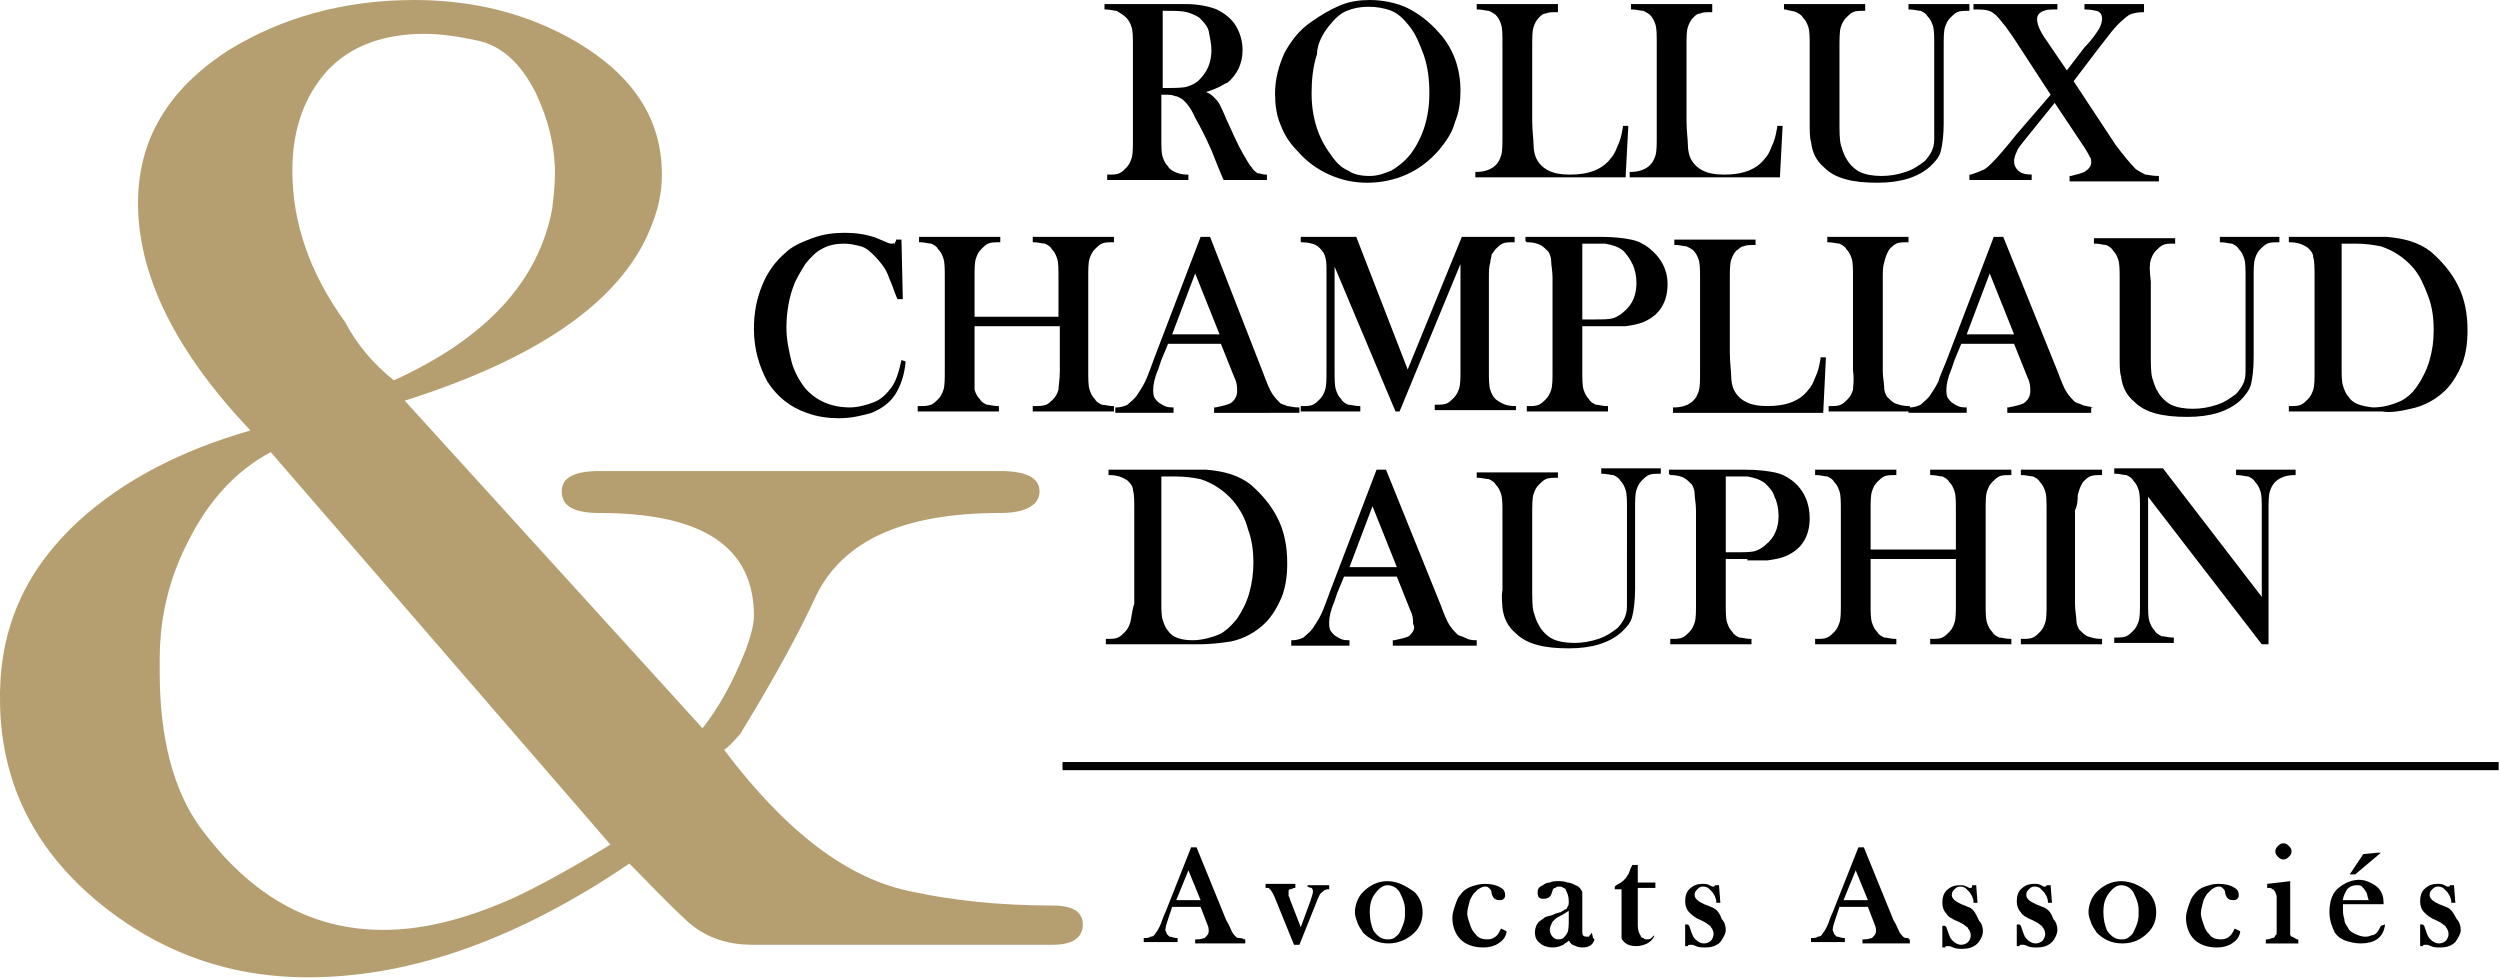 <svg xmlns="http://www.w3.org/2000/svg" xmlns:xlink="http://www.w3.org/1999/xlink" id="Calque_1" x="0px" y="0px" viewBox="0 0 184.7 72.3" xml:space="preserve"><g>	<g>		<path fill="#B59F70" d="M18.5,31.8C13,26,10.3,20.5,10.2,15.3c-0.1-4.9,2.2-8.7,6.7-11.6c3.9-2.4,8.5-3.7,13.7-3.7   c4.4,0,8.4,1,12,3.1c4.2,2.5,6.3,5.7,6.3,9.8c0,1.4-0.3,2.7-0.9,4.1c-2.2,5.3-8.3,9.5-18.1,12.6l22,24.2c1.2-1.5,2.3-3.5,3.2-5.8   c0.4-1.1,0.6-1.9,0.6-2.5c0-5.1-3.8-7.6-11.4-7.6c-1.9,0-2.8-0.5-2.8-1.6c0-1,0.9-1.5,2.8-1.5h29.6c1.9,0,2.9,0.5,2.9,1.5   c0,1-1,1.6-2.9,1.6c-7.1,0-11.6,2-13.6,6.1c-1.1,2.4-2.9,5.8-5.6,10.2c-0.5,0.6-0.9,1-1.2,1.2c4.6,6.1,9.2,9.6,14,10.5   c2.8,0.6,6.2,1,10.3,1c1.5,0,2.2,0.5,2.2,1.4c0,1-0.8,1.5-2.2,1.5H55.6c-2,0-3.7-0.6-5.1-2c-1.4-1.3-2.7-2.7-4-4   c-8.1,5.5-15.9,8.3-23.3,8.4c-6.1,0.1-11.4-1.8-16-5.6c-4.8-4-7.2-9-7.2-15v-0.5c0.1-5,2-9.1,5.8-12.6   C9.1,35.5,13.3,33.3,18.5,31.8L18.5,31.8z M20,33.4c-2.6,1.4-4.6,3.6-6.1,6.6c-1.4,2.7-2.1,5.6-2.1,8.7v1c0,4.8,1,8.6,2.9,11.3   c3.7,5.1,8.2,7.7,13.6,7.7c2.8,0,5.7-0.7,8.8-2c1.5-0.6,4.2-2,8-4.3L20,33.4z M29.1,28.1c6.8-3.1,10.7-7.3,11.7-12.7   c0.1-0.9,0.2-1.7,0.2-2.6c0-2-0.5-4-1.4-5.9c-1.1-2.2-2.5-3.5-4.3-3.9c-1.4-0.3-2.7-0.5-3.9-0.5c-3.1,0-5.5,0.9-7.2,2.7   c-1.7,1.9-2.6,4.3-2.6,7.4c0,3.9,1.3,7.6,3.9,11.2C26.4,25.5,27.6,26.9,29.1,28.1L29.1,28.1z"></path>	</g>	<g>		<path d="M87.7,12.9L87.7,12.9c-0.4,0-0.7-0.1-0.9-0.2c-0.2-0.1-0.4-0.2-0.5-0.4c-0.2-0.2-0.3-0.4-0.4-0.7   c-0.1-0.3-0.1-0.8-0.1-1.4V7h0.3c0.3,0,0.5,0,0.7,0.1c0.2,0,0.3,0.1,0.5,0.2c0.3,0.2,0.7,0.7,1,1.4c0.4,0.7,0.8,1.5,1.2,2.4   l0.6,1.5l0.3,0.7h3.2v-0.4l-0.1,0c-0.2,0-0.4-0.1-0.6-0.1c-0.1-0.1-0.3-0.2-0.4-0.4c-0.2-0.2-0.4-0.6-0.7-1.1   c-0.3-0.5-0.7-1.4-1.2-2.5c-0.2-0.5-0.4-0.9-0.5-1.1c-0.1-0.2-0.3-0.4-0.4-0.5c-0.1-0.1-0.3-0.3-0.6-0.4c0.3-0.1,0.6-0.2,0.8-0.3   c0.3-0.1,0.5-0.3,0.8-0.4c0.7-0.6,1.1-1.4,1.1-2.4c0-0.7-0.2-1.3-0.5-1.8C91,1.4,90.5,1,89.9,0.7c-0.5-0.2-1.3-0.4-2.3-0.4   c-0.2,0-0.7,0-1.5,0h-4.5v0.4l0.1,0c0.3,0,0.6,0.1,0.8,0.1C82.8,1,83,1.1,83.2,1.3c0.2,0.2,0.3,0.4,0.4,0.7   c0.1,0.3,0.1,0.8,0.1,1.4v6.9c0,0.6,0,1.1-0.1,1.4c-0.1,0.3-0.2,0.5-0.4,0.7c-0.2,0.2-0.3,0.3-0.5,0.4c-0.2,0.1-0.5,0.1-0.8,0.1   l-0.1,0v0.4h6V12.9z M89.5,3.7c0,0.9-0.3,1.6-0.9,2.2c-0.3,0.3-0.6,0.4-0.9,0.5c-0.3,0.1-0.9,0.1-1.6,0.1h-0.2V0.8h0.3   c0.6,0,1.1,0,1.5,0.1c0.3,0.1,0.6,0.2,0.9,0.4c0.3,0.3,0.6,0.6,0.7,1C89.4,2.8,89.5,3.3,89.5,3.7z"></path>		<path d="M95.9,11.2c0.6,0.7,1.4,1.3,2.3,1.7c0.9,0.4,1.8,0.6,2.8,0.6c1,0,2-0.2,2.9-0.6c0.9-0.4,1.7-1,2.4-1.8   c0.5-0.6,1-1.3,1.2-2.1c0.3-0.7,0.4-1.5,0.4-2.3c0-1.6-0.5-3.1-1.6-4.3c-0.7-0.8-1.5-1.4-2.3-1.8S102.1,0,101.2,0   c-0.7,0-1.5,0.1-2.2,0.4c-0.7,0.3-1.4,0.7-2.1,1.2C96,2.2,95.4,3,94.9,3.9c-0.4,0.9-0.7,1.9-0.7,3c0,0.8,0.1,1.6,0.4,2.3   C94.9,10,95.3,10.6,95.9,11.2z M98.2,1.9c0.4-0.5,0.8-0.9,1.3-1.1c0.5-0.2,1-0.3,1.6-0.3c0.6,0,1.2,0.1,1.7,0.3   c0.5,0.2,0.9,0.6,1.3,1.1c0.5,0.6,0.8,1.4,1.1,2.2c0.3,0.9,0.4,1.8,0.4,2.8c0,1.8-0.5,3.3-1.4,4.5c-0.4,0.5-0.9,0.9-1.4,1.2   c-0.5,0.2-1,0.4-1.6,0.4c-0.6,0-1.2-0.1-1.6-0.4c-0.5-0.2-0.9-0.6-1.3-1.2c-0.9-1.2-1.4-2.7-1.4-4.5c0-1,0.1-2,0.4-2.9   C97.3,3.3,97.7,2.5,98.2,1.9z"></path>		<path d="M120.3,9.3l-0.4,0l0,0.1c-0.1,0.6-0.2,1-0.4,1.4c-0.1,0.3-0.3,0.7-0.5,0.9c-0.3,0.4-0.7,0.7-1.2,0.9   c-0.5,0.2-1.1,0.3-1.8,0.3c-0.7,0-1.2-0.1-1.6-0.3c-0.4-0.2-0.7-0.5-0.9-0.9c-0.1-0.2-0.2-0.6-0.2-1c0-0.4-0.1-1-0.1-1.8V3.4   c0-0.6,0-1.1,0.1-1.4c0.1-0.3,0.2-0.5,0.4-0.7c0.2-0.2,0.3-0.3,0.5-0.3c0.2-0.1,0.5-0.1,0.8-0.1l0.1,0V0.3h-6v0.4l0.1,0   c0.3,0,0.6,0.1,0.8,0.1c0.2,0.1,0.4,0.2,0.5,0.3c0.2,0.2,0.3,0.4,0.4,0.7c0.1,0.3,0.1,0.8,0.1,1.4v6.9c0,0.6,0,1.1-0.1,1.4   c-0.1,0.3-0.2,0.5-0.4,0.7c-0.3,0.3-0.8,0.5-1.4,0.5H109v0.4h11.1L120.3,9.3z"></path>		<path d="M131.7,9.3l-0.4,0l0,0.1c-0.1,0.6-0.2,1-0.4,1.4c-0.1,0.3-0.3,0.7-0.5,0.9c-0.3,0.4-0.7,0.7-1.2,0.9   c-0.5,0.2-1.1,0.3-1.8,0.3c-0.7,0-1.2-0.1-1.6-0.3c-0.4-0.2-0.7-0.5-0.9-0.9c-0.1-0.2-0.2-0.6-0.2-1c0-0.4-0.1-1-0.1-1.8V3.4   c0-0.6,0-1.1,0.1-1.4c0.1-0.3,0.2-0.5,0.4-0.7c0.2-0.2,0.3-0.3,0.5-0.3c0.2-0.1,0.5-0.1,0.8-0.1l0.1,0V0.3h-6v0.4l0.1,0   c0.3,0,0.6,0.1,0.8,0.1c0.2,0.1,0.4,0.2,0.5,0.3c0.2,0.2,0.3,0.4,0.4,0.7c0.1,0.3,0.1,0.8,0.1,1.4v6.9c0,0.6,0,1.1-0.1,1.4   c-0.1,0.3-0.2,0.5-0.4,0.7c-0.3,0.3-0.8,0.5-1.4,0.5h-0.1v0.4h11.1L131.7,9.3z"></path>		<path d="M132.7,0.9c0.2,0.1,0.4,0.2,0.5,0.4c0.2,0.2,0.3,0.4,0.4,0.7c0.1,0.3,0.1,0.8,0.1,1.4V9c0,0.7,0,1.2,0.1,1.5   c0.1,0.8,0.4,1.4,1,1.9c0.8,0.8,2.1,1.1,3.9,1.1c1.7,0,3-0.4,3.9-1.2c0.4-0.4,0.7-0.7,0.8-1.2c0.1-0.4,0.2-1.1,0.2-2V3.4   c0-0.6,0-1.1,0.1-1.4c0.1-0.3,0.2-0.5,0.4-0.7c0.2-0.2,0.3-0.3,0.5-0.4c0.2-0.1,0.5-0.1,0.8-0.1l0.1,0V0.3H141v0.4l0.1,0   c0.3,0,0.6,0.1,0.8,0.1c0.2,0.1,0.4,0.2,0.5,0.4c0.2,0.2,0.3,0.4,0.4,0.7c0.1,0.3,0.1,0.8,0.1,1.4v5.2c0,0.9,0,1.5,0,1.8   c0,0.4-0.1,0.7-0.2,0.9c-0.1,0.2-0.3,0.5-0.5,0.7c-0.4,0.3-0.8,0.6-1.4,0.8c-0.6,0.2-1.2,0.3-1.8,0.3c-0.6,0-1.2-0.1-1.6-0.3   c-0.4-0.2-0.8-0.6-1-1c-0.2-0.3-0.3-0.7-0.4-1c-0.1-0.4-0.1-1-0.1-1.8V3.6c0-0.7,0-1.3,0.1-1.6c0.1-0.3,0.2-0.5,0.4-0.7   c0.2-0.2,0.3-0.3,0.5-0.4c0.2-0.1,0.5-0.1,0.8-0.1l0.1,0V0.3h-6v0.4l0.1,0C132.2,0.8,132.5,0.8,132.7,0.9z"></path>		<path d="M150.2,12.9L150.2,12.9c-0.6,0-0.9-0.1-1.1-0.3c-0.2-0.2-0.3-0.4-0.3-0.7c0-0.2,0.1-0.5,0.2-0.7c0.1-0.3,0.4-0.6,0.7-1   l2.1-2.6l2.2,3.3c0.2,0.3,0.3,0.5,0.4,0.7c0.1,0.1,0.1,0.3,0.1,0.4c0,0.3-0.2,0.5-0.5,0.7c-0.2,0.1-0.6,0.2-1,0.3l-0.1,0v0.4h6.6   v-0.4l-0.1,0c-0.4,0-0.7-0.1-0.9-0.1c-0.2-0.1-0.4-0.2-0.7-0.4c-0.4-0.4-0.9-1-1.5-1.8l-3.1-4.7l1.9-2.5l0.7-0.9   c0.6-0.8,1.2-1.3,1.5-1.5c0.2-0.1,0.6-0.2,1-0.2h0.1V0.3H154v0.4l0.1,0c0.4,0,0.7,0.1,0.8,0.1c0.3,0.1,0.4,0.3,0.4,0.6   c0,0.2-0.1,0.5-0.2,0.7c-0.2,0.3-0.5,0.8-1.1,1.4l-1.3,1.7L151.2,3c-0.5-0.7-0.7-1.2-0.7-1.6c0-0.3,0.2-0.5,0.5-0.6   c0.2-0.1,0.5-0.1,0.9-0.1h0.1V0.3h-6.2v0.4l0.1,0c0.1,0,0.2,0,0.3,0c0,0,0,0,0,0c0.5,0,0.9,0.1,1.1,0.3c0.2,0.1,0.5,0.5,0.9,1   l0.5,0.7l2.8,4.3L149,9.9c-0.8,1-1.4,1.7-1.8,2.1c-0.3,0.3-0.5,0.5-0.8,0.6c-0.2,0.1-0.5,0.2-0.8,0.3l-0.1,0v0.4h4.6V12.9z"></path>		<path d="M66.6,26.6c-0.2,0.9-0.4,1.6-0.8,2.1c-0.3,0.4-0.7,0.8-1.2,1c-0.5,0.2-1.2,0.4-1.8,0.4c-1.4,0-2.5-0.5-3.3-1.4   c-0.4-0.5-0.8-1.2-1-1.9c-0.2-0.8-0.4-1.7-0.4-2.6c0-1.1,0.2-2.2,0.5-3c0.2-0.6,0.6-1.2,0.9-1.7c0.4-0.5,0.8-0.9,1.2-1.1   c0.5-0.3,1.1-0.4,1.7-0.4c0.4,0,0.8,0.1,1.2,0.2c0.4,0.1,0.7,0.4,1,0.7c0.4,0.4,0.8,0.9,1,1.4c0.1,0.3,0.3,0.7,0.5,1.3l0.2,0.5   h0.4l-0.1-4.4h-0.4l0,0.1c-0.1,0.1-0.1,0.2-0.1,0.3C66.1,17.9,66,18,65.9,18c-0.1,0-0.2,0-0.4-0.1l-0.7-0.3   c-0.8-0.3-1.6-0.4-2.4-0.4c-0.8,0-1.6,0.1-2.4,0.4c-0.8,0.3-1.5,0.6-2,1.1c-0.7,0.6-1.3,1.4-1.7,2.4c-0.4,1-0.6,2-0.6,3.2   c0,1.5,0.4,2.8,1,3.9c0.7,1.1,1.7,1.9,2.9,2.3c0.8,0.3,1.6,0.4,2.4,0.4c0.9,0,1.7-0.2,2.4-0.4c0.7-0.3,1.3-0.7,1.7-1.3   c0.4-0.6,0.7-1.4,0.8-2.4l0-0.1L66.6,26.6L66.6,26.6z"></path>		<path d="M78.2,28.8c-0.1,0.3-0.2,0.5-0.4,0.7c-0.2,0.2-0.3,0.3-0.5,0.4C77,30,76.8,30,76.4,30l-0.1,0v0.4h6V30l-0.1,0   c-0.3,0-0.6-0.1-0.8-0.1c-0.2-0.1-0.4-0.2-0.5-0.4c-0.2-0.2-0.3-0.4-0.4-0.7c-0.1-0.3-0.1-0.8-0.1-1.4v-6.9c0-0.6,0-1.1,0.1-1.4   c0.1-0.3,0.2-0.5,0.4-0.7c0.2-0.2,0.3-0.3,0.5-0.4c0.2-0.1,0.5-0.1,0.8-0.1l0.1,0v-0.4h-6v0.4l0.1,0c0.3,0,0.6,0.1,0.8,0.1   c0.2,0.1,0.4,0.2,0.5,0.4c0.2,0.2,0.3,0.4,0.4,0.7c0.1,0.3,0.1,0.8,0.1,1.4v2.9H72v-2.9c0-0.6,0-1.1,0.1-1.4   c0.1-0.3,0.2-0.5,0.4-0.7c0.2-0.2,0.3-0.3,0.5-0.4c0.2-0.1,0.5-0.1,0.8-0.1l0.1,0v-0.4h-6v0.4l0.1,0c0.3,0,0.6,0.1,0.8,0.1   c0.2,0.1,0.4,0.2,0.5,0.4c0.2,0.2,0.3,0.4,0.4,0.7c0.1,0.3,0.1,0.8,0.1,1.4v6.9c0,0.6,0,1.1-0.1,1.4c-0.1,0.3-0.2,0.5-0.4,0.7   c-0.2,0.2-0.3,0.3-0.5,0.4C68.5,30,68.3,30,67.9,30l-0.1,0v0.4h6V30l-0.1,0c-0.3,0-0.6-0.1-0.8-0.1c-0.2-0.1-0.4-0.2-0.5-0.4   c-0.2-0.2-0.3-0.4-0.4-0.7C72,28.5,72,28.1,72,27.4v-3.3h6.3v3.3C78.3,28.1,78.2,28.5,78.2,28.8z"></path>		<path d="M89.4,17.5h-0.7l-3.4,8.9c-0.3,0.8-0.5,1.4-0.7,1.8c-0.2,0.4-0.4,0.7-0.6,1c-0.2,0.3-0.5,0.5-0.7,0.7   c-0.2,0.1-0.5,0.2-0.8,0.2l-0.1,0v0.4h4.3v-0.4l-0.1,0c-0.4,0-0.6-0.1-0.9-0.3c-0.2-0.1-0.3-0.3-0.4-0.4c-0.1-0.2-0.1-0.4-0.1-0.6   c0-0.4,0.1-0.9,0.4-1.6l0.2-0.6l0.5-1.2h3.9l1,2.5c0.2,0.4,0.2,0.7,0.2,1c0,0.4-0.2,0.7-0.5,0.9c-0.2,0.1-0.6,0.2-1.1,0.3l-0.1,0   v0.4H96v-0.4l-0.1,0c-0.4,0-0.6-0.1-0.8-0.1c-0.2-0.1-0.3-0.1-0.5-0.2c-0.2-0.2-0.4-0.4-0.6-0.7c-0.2-0.3-0.4-0.8-0.7-1.6   L89.4,17.5z M86.6,24.7l1.7-4.5l1.8,4.5H86.6z"></path>		<path d="M100.2,17.5h-4.1v0.4l0.1,0c0.4,0,0.8,0.1,1,0.2c0.2,0.1,0.4,0.3,0.6,0.6c0.1,0.2,0.2,0.5,0.2,1c0,0.3,0,0.5,0,0.8v6.9   c0,0.6,0,1.1-0.1,1.4c-0.1,0.3-0.2,0.5-0.4,0.7c-0.2,0.2-0.3,0.3-0.5,0.4C96.8,30,96.5,30,96.2,30l-0.1,0v0.4h4.4V30l-0.1,0   c-0.3,0-0.6-0.1-0.8-0.1c-0.2-0.1-0.4-0.2-0.5-0.4c-0.2-0.2-0.3-0.4-0.4-0.7c-0.1-0.3-0.1-0.8-0.1-1.4v-7.7l4.5,10.7h0.3l4.5-10.9   v7.8c0,0.6,0,1.1-0.1,1.4c-0.1,0.3-0.2,0.5-0.4,0.7c-0.2,0.2-0.3,0.3-0.5,0.4c-0.2,0.1-0.5,0.1-0.8,0.1l-0.1,0v0.4h6V30l-0.1,0   c-0.6,0-1-0.2-1.4-0.5c-0.2-0.2-0.3-0.4-0.4-0.7c-0.1-0.3-0.1-0.8-0.1-1.4v-6.9c0-0.4,0-0.8,0.1-1.1c0-0.2,0.1-0.4,0.1-0.6   c0.1-0.1,0.2-0.3,0.3-0.4c0.2-0.2,0.3-0.3,0.5-0.4c0.2-0.1,0.5-0.1,0.8-0.1l0.1,0v-0.4h-3.9l-4,9.8L100.2,17.5z"></path>		<path d="M121.8,18.3c-0.4-0.3-0.8-0.5-1.3-0.6c-0.5-0.1-1.2-0.2-2.2-0.2h-5.6v0.3l0.1,0.1l0.1,0c0.4,0,0.7,0.1,0.9,0.2   c0.2,0.1,0.4,0.3,0.6,0.5c0.1,0.2,0.2,0.4,0.2,0.7c0,0.3,0.1,0.7,0.1,1.2v6.9c0,0.6,0,1.1-0.1,1.4c-0.1,0.3-0.2,0.5-0.4,0.7   c-0.2,0.2-0.3,0.3-0.5,0.4c-0.2,0.1-0.5,0.1-0.8,0.1l-0.1,0v0.4h6V30l-0.1,0c-0.3,0-0.6-0.1-0.8-0.1c-0.2-0.1-0.4-0.2-0.5-0.4   c-0.2-0.2-0.3-0.4-0.4-0.7c-0.1-0.3-0.1-0.8-0.1-1.4v-3.3h1.7c0.8,0,1.3,0,1.5,0c0.7-0.1,1.2-0.2,1.7-0.5c0.9-0.5,1.4-1.4,1.4-2.6   C123.2,19.9,122.7,19,121.8,18.3z M116.9,23.7V18h0.7c0.5,0,0.8,0,1,0c0.5,0.1,0.9,0.2,1.3,0.5c0.3,0.3,0.5,0.6,0.7,1   c0.2,0.4,0.3,0.9,0.3,1.4c0,0.9-0.3,1.6-0.9,2.1c-0.2,0.2-0.5,0.4-0.8,0.5c-0.3,0.1-0.8,0.1-1.4,0.1H116.9z"></path>		<path d="M134.9,26.4l-0.4,0l0,0.1c-0.1,0.6-0.2,1-0.4,1.4c-0.1,0.3-0.3,0.7-0.5,0.9c-0.3,0.4-0.7,0.7-1.2,0.9   c-0.5,0.2-1.1,0.3-1.8,0.3c-0.7,0-1.2-0.1-1.6-0.3c-0.4-0.2-0.7-0.5-0.9-0.9c-0.1-0.2-0.2-0.6-0.2-1c0-0.4-0.1-1-0.1-1.8v-5.4   c0-0.6,0-1.1,0.1-1.4c0.1-0.3,0.2-0.5,0.4-0.7c0.2-0.1,0.3-0.3,0.5-0.3c0.2-0.1,0.5-0.1,0.8-0.1l0.1,0v-0.4h-6v0.4l0.1,0   c0.3,0,0.6,0.1,0.8,0.1c0.2,0.1,0.4,0.2,0.5,0.3c0.2,0.2,0.3,0.4,0.4,0.7c0.1,0.3,0.1,0.8,0.1,1.4v6.9c0,0.6,0,1.1-0.1,1.4   c-0.1,0.3-0.2,0.5-0.4,0.7c-0.3,0.3-0.8,0.5-1.4,0.5h-0.1v0.4h11.1L134.9,26.4z"></path>		<path d="M136.9,28.8c-0.1,0.3-0.2,0.5-0.4,0.7c-0.2,0.2-0.3,0.3-0.5,0.4c-0.2,0.1-0.5,0.1-0.8,0.1l-0.1,0v0.4h6V30l-0.1,0   c-0.4,0-0.7-0.1-1-0.2c-0.2-0.1-0.4-0.3-0.6-0.5c-0.1-0.2-0.2-0.4-0.2-0.7c0-0.3-0.1-0.7-0.1-1.2v-6.9c0-0.4,0-0.8,0.1-1.1   c0.1-0.4,0.2-0.7,0.4-1c0.2-0.2,0.3-0.3,0.5-0.4c0.2-0.1,0.5-0.1,0.8-0.1l0.1,0v-0.4h-6v0.4l0.1,0c0.3,0,0.6,0.1,0.8,0.1   c0.2,0.1,0.4,0.2,0.5,0.4c0.2,0.2,0.3,0.4,0.4,0.7c0.1,0.3,0.1,0.8,0.1,1.4v6.9C137,28.1,136.9,28.5,136.9,28.8z"></path>		<path d="M154.7,30.1L154.7,30.1c-0.5-0.1-0.7-0.1-0.9-0.2c-0.2-0.1-0.3-0.1-0.5-0.2c-0.2-0.2-0.4-0.4-0.6-0.7   c-0.2-0.3-0.4-0.8-0.7-1.6l-4-9.9h-0.7l-3.4,8.9c-0.3,0.8-0.6,1.4-0.7,1.8c-0.2,0.4-0.4,0.7-0.6,1c-0.2,0.3-0.5,0.5-0.7,0.7   c-0.2,0.1-0.5,0.2-0.8,0.2l-0.1,0v0.4h4.3v-0.4l-0.1,0c-0.4,0-0.6-0.1-0.9-0.3c-0.2-0.1-0.3-0.3-0.4-0.4c-0.1-0.2-0.1-0.4-0.1-0.6   c0-0.4,0.1-0.9,0.4-1.6l0.2-0.6l0.5-1.2h3.9l1,2.5c0.2,0.4,0.2,0.7,0.2,1c0,0.4-0.2,0.7-0.5,0.9c-0.2,0.1-0.6,0.2-1.1,0.3l-0.1,0   v0.4h6.2V30.1z M145.3,24.7l1.7-4.5l1.8,4.5H145.3z"></path>		<path d="M158.9,19.2c0.1-0.3,0.2-0.5,0.4-0.7c0.2-0.2,0.3-0.3,0.5-0.4c0.2-0.1,0.5-0.1,0.8-0.1l0.1,0v-0.4h-6v0.4l0.1,0   c0.3,0,0.6,0.1,0.8,0.1c0.2,0.1,0.4,0.2,0.5,0.4c0.2,0.2,0.3,0.4,0.4,0.7c0.1,0.3,0.1,0.8,0.1,1.4v5.7c0,0.7,0,1.2,0.1,1.5   c0.1,0.8,0.4,1.4,1,1.9c0.8,0.8,2.1,1.1,3.9,1.1c1.7,0,3-0.4,3.9-1.2c0.4-0.4,0.7-0.8,0.8-1.2c0.1-0.4,0.2-1.1,0.2-2v-5.9   c0-0.6,0-1.1,0.1-1.4c0.1-0.3,0.2-0.5,0.4-0.7c0.2-0.2,0.3-0.3,0.5-0.4c0.2-0.1,0.5-0.1,0.8-0.1l0.1,0v-0.4h-4.4v0.4l0.1,0   c0.3,0,0.6,0.1,0.8,0.1c0.2,0.1,0.4,0.2,0.5,0.4c0.2,0.2,0.3,0.4,0.4,0.7c0.1,0.3,0.1,0.8,0.1,1.4v5.2c0,0.9,0,1.5,0,1.8   c0,0.4-0.1,0.7-0.2,0.9c-0.1,0.2-0.3,0.5-0.5,0.7c-0.4,0.3-0.8,0.6-1.4,0.8c-0.6,0.2-1.2,0.3-1.8,0.3c-0.6,0-1.2-0.1-1.6-0.3   c-0.4-0.2-0.8-0.6-1-1c-0.2-0.3-0.3-0.7-0.4-1c-0.1-0.4-0.1-1-0.1-1.8v-5.3C158.8,20,158.8,19.5,158.9,19.2z"></path>		<path d="M178.1,30.2c1-0.2,1.9-0.7,2.6-1.4c0.5-0.5,0.9-1.2,1.2-1.9c0.3-0.8,0.4-1.6,0.4-2.5c0-1.2-0.2-2.3-0.7-3.3   c-0.5-1-1.2-1.8-2-2.5c-0.9-0.7-2-1-3.3-1.1c-0.3,0-1,0-2.1,0h-5.1v0.4l0.1,0c0.6,0,1,0.2,1.3,0.4c0.2,0.2,0.4,0.4,0.4,0.7   c0.1,0.3,0.1,0.8,0.1,1.5v6.9c0,0.6,0,1.1-0.1,1.4c-0.1,0.3-0.2,0.5-0.4,0.7c-0.2,0.2-0.3,0.3-0.5,0.4c-0.2,0.1-0.5,0.1-0.8,0.1   l-0.1,0v0.4h6.9C176.5,30.5,177.3,30.4,178.1,30.2z M173.5,29.3c-0.2-0.2-0.3-0.5-0.4-0.8c-0.1-0.3-0.1-0.8-0.1-1.4V18h1   c0.8,0,1.4,0.1,1.9,0.2c0.9,0.3,1.7,0.8,2.4,1.6c0.5,0.6,0.8,1.3,1.1,2.1c0.3,0.8,0.4,1.6,0.4,2.5c0,0.8-0.1,1.5-0.3,2.2   c-0.2,0.7-0.5,1.3-0.9,1.9c-0.4,0.6-0.9,1-1.4,1.2c-0.5,0.2-1.1,0.4-1.9,0.4C174.4,30,173.8,29.8,173.5,29.3z"></path>		<path d="M83.5,46c-0.1,0.3-0.2,0.5-0.4,0.7c-0.2,0.2-0.3,0.3-0.5,0.4c-0.2,0.1-0.5,0.1-0.8,0.1l-0.1,0v0.4h6.9   c0.8,0,1.6-0.1,2.3-0.2c1-0.2,1.9-0.7,2.6-1.4c0.5-0.5,0.9-1.2,1.2-1.9c0.3-0.8,0.4-1.6,0.4-2.5c0-1.2-0.2-2.3-0.7-3.3   c-0.5-1-1.2-1.8-2-2.5c-0.9-0.7-2-1-3.3-1.1c-0.3,0-1,0-2.1,0h-5.1v0.4l0.1,0c0.6,0,1,0.2,1.3,0.4c0.2,0.2,0.4,0.4,0.4,0.7   c0.1,0.3,0.1,0.8,0.1,1.5v6.9C83.6,45.2,83.6,45.7,83.5,46z M92.3,43.8c-0.2,0.7-0.5,1.3-0.9,1.9c-0.4,0.5-0.9,1-1.4,1.2   c-0.5,0.2-1.2,0.4-1.9,0.4c-0.8,0-1.5-0.2-1.8-0.7c-0.2-0.2-0.3-0.5-0.4-0.8c-0.1-0.3-0.1-0.8-0.1-1.4v-9.2h1   c0.8,0,1.4,0.1,1.9,0.2c0.9,0.3,1.7,0.8,2.4,1.6c0.5,0.6,0.9,1.3,1.1,2.1c0.3,0.8,0.4,1.6,0.4,2.5C92.6,42.3,92.5,43.1,92.3,43.8z   "></path>		<path d="M104.1,47c-0.2,0.1-0.6,0.2-1.1,0.3l-0.1,0v0.4h6.2v-0.4l-0.1,0c-0.4,0-0.6-0.1-0.8-0.2c-0.2-0.1-0.3-0.1-0.5-0.2   c-0.2-0.2-0.4-0.4-0.6-0.7c-0.2-0.3-0.4-0.8-0.7-1.6l-4-9.9h-0.7l-3.4,8.9c-0.3,0.8-0.5,1.4-0.7,1.8c-0.2,0.4-0.4,0.7-0.6,1   c-0.2,0.3-0.5,0.5-0.7,0.7c-0.2,0.1-0.5,0.2-0.8,0.2l-0.1,0v0.4h4.3v-0.4l-0.1,0c-0.4,0-0.6-0.1-0.9-0.3c-0.2-0.1-0.3-0.3-0.4-0.4   c-0.1-0.2-0.1-0.4-0.1-0.6c0-0.4,0.1-0.9,0.4-1.6l0.2-0.6l0.5-1.2h3.9l1,2.5c0.2,0.4,0.2,0.7,0.2,1   C104.6,46.4,104.4,46.7,104.1,47z M99.7,41.9l1.7-4.5l1.8,4.5H99.7z"></path>		<path d="M111,44.9c0.1,0.8,0.4,1.4,1,1.9c0.8,0.8,2.1,1.1,3.9,1.1c1.7,0,3-0.4,3.9-1.2c0.4-0.4,0.7-0.7,0.8-1.2   c0.1-0.4,0.2-1.1,0.2-2v-5.9c0-0.6,0-1.1,0.1-1.4c0.1-0.3,0.2-0.5,0.4-0.7c0.2-0.2,0.3-0.3,0.5-0.4c0.2-0.1,0.5-0.1,0.8-0.1l0.1,0   v-0.4h-4.4v0.4l0.1,0c0.3,0,0.6,0.1,0.8,0.1c0.2,0.1,0.4,0.2,0.5,0.4c0.2,0.2,0.3,0.4,0.4,0.7c0.1,0.3,0.1,0.8,0.1,1.4V43   c0,0.9,0,1.6,0,1.8c0,0.4-0.1,0.7-0.2,0.9c-0.1,0.2-0.3,0.5-0.5,0.7c-0.4,0.3-0.8,0.6-1.4,0.8s-1.2,0.3-1.8,0.3   c-0.6,0-1.2-0.1-1.6-0.3c-0.4-0.2-0.8-0.6-1-1c-0.2-0.3-0.3-0.7-0.4-1c-0.1-0.4-0.1-1-0.1-1.8v-5.3c0-0.8,0-1.3,0.1-1.6   c0.1-0.3,0.2-0.5,0.4-0.7c0.2-0.2,0.3-0.3,0.5-0.4c0.2-0.1,0.5-0.1,0.8-0.1l0.1,0v-0.4h-6v0.4l0.1,0c0.3,0,0.6,0.1,0.8,0.1   c0.2,0.1,0.4,0.2,0.5,0.4c0.2,0.2,0.3,0.4,0.4,0.7c0.1,0.3,0.1,0.8,0.1,1.4v5.7C110.9,44.1,111,44.6,111,44.9z"></path>		<path d="M129.1,41.4c0.8,0,1.3,0,1.5,0c0.7-0.1,1.2-0.2,1.7-0.5c0.9-0.5,1.4-1.4,1.4-2.6c0-1.1-0.4-2.1-1.3-2.8   c-0.4-0.3-0.8-0.5-1.3-0.6c-0.5-0.1-1.2-0.2-2.2-0.2h-5.6V35l0.1,0.1l0.1,0c0.4,0,0.7,0.1,0.9,0.2c0.2,0.1,0.4,0.3,0.6,0.5   c0.1,0.2,0.2,0.4,0.2,0.7c0,0.3,0.1,0.7,0.1,1.2v6.9c0,0.6,0,1.1-0.1,1.4c-0.1,0.3-0.2,0.5-0.4,0.7c-0.2,0.2-0.3,0.3-0.5,0.4   c-0.2,0.1-0.5,0.1-0.8,0.1l-0.1,0v0.4h6v-0.4l-0.1,0c-0.3,0-0.6-0.1-0.8-0.1c-0.2-0.1-0.4-0.2-0.5-0.4c-0.2-0.2-0.3-0.4-0.4-0.7   c-0.1-0.3-0.1-0.8-0.1-1.4v-3.3H129.1z M127.4,35.2h0.7c0.5,0,0.8,0,1,0c0.5,0.1,0.9,0.2,1.3,0.5c0.3,0.3,0.6,0.6,0.7,1   c0.2,0.4,0.3,0.9,0.3,1.4c0,0.9-0.3,1.6-0.9,2.1c-0.2,0.2-0.5,0.4-0.8,0.5c-0.3,0.1-0.8,0.1-1.4,0.1h-0.8V35.2z"></path>		<path d="M146.8,36.3c0.1-0.3,0.2-0.5,0.4-0.7c0.2-0.2,0.3-0.3,0.5-0.4c0.2-0.1,0.5-0.1,0.8-0.1l0.1,0v-0.4h-6v0.4l0.1,0   c0.3,0,0.6,0.1,0.8,0.1c0.2,0.1,0.4,0.2,0.5,0.4c0.2,0.2,0.3,0.4,0.4,0.7c0.1,0.3,0.1,0.8,0.1,1.4v2.9h-6.3v-2.9   c0-0.6,0-1.1,0.1-1.4c0.1-0.3,0.2-0.5,0.4-0.7c0.2-0.2,0.3-0.3,0.5-0.4c0.2-0.1,0.5-0.1,0.8-0.1l0.1,0v-0.4h-6v0.4l0.1,0   c0.3,0,0.6,0.1,0.8,0.1c0.2,0.1,0.4,0.2,0.5,0.4c0.2,0.2,0.3,0.4,0.4,0.7c0.1,0.3,0.1,0.8,0.1,1.4v6.9c0,0.6,0,1.1-0.1,1.4   c-0.1,0.3-0.2,0.5-0.4,0.7c-0.2,0.2-0.3,0.3-0.5,0.4c-0.2,0.1-0.5,0.1-0.8,0.1l-0.1,0v0.4h6v-0.4l-0.1,0c-0.3,0-0.6-0.1-0.8-0.1   c-0.2-0.1-0.4-0.2-0.5-0.4c-0.2-0.2-0.3-0.4-0.4-0.7c-0.1-0.3-0.1-0.8-0.1-1.4v-3.3h6.3v3.3c0,0.6,0,1.1-0.1,1.4   c-0.1,0.3-0.2,0.5-0.4,0.7c-0.2,0.2-0.3,0.3-0.5,0.4c-0.2,0.1-0.5,0.1-0.8,0.1l-0.1,0v0.4h6v-0.4l-0.1,0c-0.3,0-0.6-0.1-0.8-0.1   c-0.2-0.1-0.4-0.2-0.5-0.4c-0.2-0.2-0.3-0.4-0.4-0.7c-0.1-0.3-0.1-0.8-0.1-1.4v-6.9C146.7,37.1,146.7,36.6,146.8,36.3z"></path>		<path d="M153.5,36.6c0.1-0.4,0.2-0.7,0.4-1c0.2-0.2,0.3-0.3,0.5-0.4c0.2-0.1,0.5-0.1,0.8-0.1l0.1,0v-0.4h-6v0.4l0.1,0   c0.3,0,0.6,0.1,0.8,0.1c0.2,0.1,0.4,0.2,0.5,0.4c0.2,0.2,0.3,0.4,0.4,0.7c0.1,0.3,0.1,0.8,0.1,1.4v6.9c0,0.6,0,1.1-0.1,1.4   c-0.1,0.3-0.2,0.5-0.4,0.7c-0.2,0.2-0.3,0.3-0.5,0.4c-0.2,0.1-0.5,0.1-0.8,0.1l-0.1,0v0.4h6v-0.4l-0.1,0c-0.4,0-0.7-0.1-1-0.2   c-0.2-0.1-0.4-0.3-0.6-0.5c-0.1-0.2-0.2-0.4-0.2-0.7c0-0.3-0.1-0.7-0.1-1.2v-6.9C153.5,37.3,153.5,36.9,153.5,36.6z"></path>		<path d="M167.1,47.6h0.5v-9.9c0-0.6,0-1.1,0.1-1.4c0.1-0.3,0.2-0.5,0.4-0.7c0.3-0.3,0.8-0.5,1.4-0.5h0.1v-0.4h-4.4v0.4l0.1,0   c0.3,0,0.6,0.1,0.8,0.1c0.2,0.1,0.4,0.2,0.5,0.4c0.2,0.2,0.3,0.4,0.4,0.7c0.1,0.3,0.1,0.8,0.1,1.4v6.4l-7.3-9.5h-3.6v0.4l0.1,0   c0.3,0,0.6,0.1,0.8,0.1c0.2,0.1,0.4,0.2,0.5,0.4c0.2,0.2,0.3,0.4,0.4,0.7c0.1,0.3,0.1,0.8,0.1,1.4v6.9c0,0.6,0,1.1-0.1,1.4   c-0.1,0.3-0.2,0.5-0.4,0.7c-0.2,0.2-0.3,0.3-0.5,0.4c-0.2,0.1-0.5,0.1-0.8,0.1l-0.1,0v0.4h4.4v-0.4l-0.1,0c-0.3,0-0.6-0.1-0.8-0.1   c-0.2-0.1-0.4-0.2-0.5-0.4c-0.2-0.2-0.3-0.4-0.4-0.7c-0.1-0.3-0.1-0.8-0.1-1.4v-7.8L167.1,47.6z"></path>		<path d="M91.5,69.3c-0.1,0-0.2-0.1-0.2-0.1c-0.1-0.1-0.2-0.2-0.3-0.4c-0.1-0.2-0.2-0.5-0.4-0.8l-2.2-5.4h-0.4l-1.9,4.8   c-0.2,0.4-0.3,0.8-0.4,1c-0.1,0.2-0.2,0.4-0.3,0.5c-0.1,0.2-0.2,0.3-0.4,0.3c-0.1,0.1-0.3,0.1-0.4,0.1l-0.1,0v0.3h2.5v-0.3l-0.1,0   c-0.2,0-0.3-0.1-0.5-0.1c-0.1-0.1-0.1-0.1-0.2-0.2c0-0.1-0.1-0.2-0.1-0.3c0-0.2,0.1-0.5,0.2-0.8l0.1-0.3l0.2-0.6h2.1l0.5,1.3   c0.1,0.2,0.1,0.4,0.1,0.5c0,0.2-0.1,0.3-0.3,0.5c-0.1,0-0.2,0.1-0.6,0.1l-0.1,0v0.3H92v-0.3l-0.1,0C91.8,69.3,91.6,69.3,91.5,69.3   z M86.9,66.5l0.9-2.2l0.9,2.2H86.9z"></path>		<path d="M96.6,65.5L96.6,65.5c0.2,0.1,0.3,0.1,0.3,0.1c0.1,0.1,0.1,0.2,0.1,0.3c0,0.1-0.1,0.4-0.2,0.7l-0.7,1.9l-0.7-1.8   c-0.1-0.2-0.1-0.4-0.2-0.5c0-0.1,0-0.2,0-0.3c0-0.1,0-0.2,0.1-0.2c0,0,0.1,0,0.3-0.1l0.1,0v-0.3h-2.2v0.3l0.1,0   c0.1,0,0.2,0,0.2,0.1c0,0,0.1,0,0.1,0.1c0.1,0.1,0.2,0.3,0.4,0.8l1.3,3.2h0.4l1.2-3c0.2-0.5,0.3-0.8,0.5-0.9   c0.1-0.1,0.2-0.2,0.4-0.2l0.1,0v-0.3h-1.6V65.5z"></path>		<path d="M102.5,65.1c-0.7,0-1.3,0.3-1.8,0.8c-0.4,0.4-0.6,1-0.6,1.5c0,0.3,0.1,0.5,0.2,0.8c0.1,0.3,0.3,0.5,0.4,0.7   c0.5,0.5,1.1,0.8,1.9,0.8c0.7,0,1.4-0.3,1.9-0.8c0.4-0.4,0.6-0.9,0.6-1.5c0-0.6-0.2-1.1-0.6-1.5C103.8,65.4,103.2,65.1,102.5,65.1   z M101.2,67.4c0-0.6,0.1-1,0.4-1.4c0.3-0.4,0.6-0.6,0.9-0.6c0.4,0,0.7,0.2,0.9,0.5c0.1,0.2,0.2,0.4,0.3,0.7   c0.1,0.3,0.1,0.5,0.1,0.8c0,0.3,0,0.5-0.1,0.8c-0.1,0.3-0.2,0.5-0.3,0.7c-0.1,0.2-0.3,0.3-0.4,0.4c-0.2,0.1-0.3,0.1-0.5,0.1   c-0.4,0-0.7-0.2-1-0.6C101.3,68.4,101.2,67.9,101.2,67.4z"></path>		<path d="M110.9,68.6c-0.1,0.2-0.2,0.4-0.3,0.5c-0.2,0.2-0.4,0.3-0.7,0.3c-0.4,0-0.7-0.1-0.9-0.4c-0.2-0.2-0.3-0.4-0.4-0.7   c-0.1-0.3-0.2-0.6-0.2-0.8c0-0.3,0.1-0.6,0.2-1c0.1-0.2,0.2-0.4,0.3-0.5c0.1-0.1,0.2-0.2,0.3-0.3c0.2-0.1,0.3-0.2,0.5-0.2   c0.1,0,0.2,0,0.3,0.1c0,0,0.1,0.1,0.1,0.1c0,0,0.1,0.1,0.1,0.3c0.1,0.4,0.3,0.5,0.6,0.5c0.1,0,0.2,0,0.3-0.1   c0.1-0.1,0.1-0.2,0.1-0.3c0-0.2-0.1-0.4-0.3-0.5c-0.3-0.2-0.7-0.3-1.2-0.3c-0.4,0-0.7,0.1-1,0.2c-0.3,0.1-0.6,0.3-0.8,0.6   c-0.2,0.2-0.3,0.5-0.4,0.8c-0.1,0.3-0.2,0.6-0.2,0.9c0,0.6,0.2,1.2,0.6,1.6c0.4,0.4,1,0.6,1.7,0.6c0.4,0,0.8-0.1,1.1-0.3   c0.3-0.2,0.5-0.4,0.6-0.8l0-0.1L110.9,68.6L110.9,68.6z"></path>		<path d="M117.6,68.9L117.6,68.9c-0.1,0.2-0.2,0.2-0.2,0.3c0,0-0.1,0-0.2,0c-0.2,0-0.3-0.1-0.3-0.3c0-0.1,0-0.3,0-0.6v-1.9   c0-0.3,0-0.4,0-0.5c-0.1-0.2-0.2-0.4-0.5-0.5c-0.2-0.1-0.4-0.2-0.6-0.2c-0.2-0.1-0.5-0.1-0.7-0.1c-0.2,0-0.4,0-0.6,0.1   c-0.2,0-0.4,0.1-0.5,0.2c-0.3,0.1-0.4,0.3-0.4,0.5c0,0.1,0,0.3,0.1,0.4c0.1,0.1,0.2,0.1,0.4,0.1c0.2,0,0.4-0.1,0.5-0.3l0.1-0.3   c0-0.1,0.1-0.2,0.2-0.2c0.1-0.1,0.2-0.1,0.3-0.1c0.1,0,0.2,0,0.3,0.1c0.1,0,0.2,0.1,0.2,0.2c0.1,0.2,0.2,0.4,0.2,0.8   c0,0.2,0,0.3-0.1,0.4c0,0.1-0.1,0.2-0.2,0.2c-0.1,0.1-0.2,0.1-0.3,0.2c-0.1,0-0.4,0.1-0.6,0.2c-0.3,0.1-0.5,0.1-0.6,0.2   c-0.1,0.1-0.3,0.2-0.4,0.3c-0.2,0.2-0.3,0.5-0.3,0.8c0,0.3,0.1,0.6,0.4,0.8c0.2,0.2,0.6,0.3,0.9,0.3c0.3,0,0.6-0.1,0.8-0.2   c0.1-0.1,0.3-0.2,0.4-0.3c0.1,0.1,0.2,0.3,0.3,0.3c0.2,0.1,0.4,0.2,0.7,0.2c0.5,0,0.8-0.2,0.9-0.6l-0.1-0.1L117.6,68.9z    M115.8,68.9c-0.1,0.2-0.2,0.3-0.3,0.4c-0.1,0.1-0.3,0.1-0.4,0.1c-0.2,0-0.3-0.1-0.4-0.2c-0.1-0.1-0.2-0.3-0.2-0.5   c0-0.2,0.1-0.4,0.2-0.6c0.1-0.1,0.2-0.2,0.2-0.2c0.1-0.1,0.3-0.2,0.5-0.3c0.2-0.1,0.3-0.2,0.5-0.3v0.6   C115.9,68.3,115.9,68.7,115.8,68.9z"></path>		<path d="M122.4,68.9L122.4,68.9c-0.2,0.2-0.3,0.3-0.4,0.4c-0.1,0.1-0.2,0.1-0.3,0.1c-0.1,0-0.2,0-0.3-0.1c-0.1,0-0.2-0.1-0.2-0.2   c-0.1-0.1-0.2-0.4-0.2-0.7v-2.8h1.3v-0.4H121v-1.3h-0.4l-0.1,0.2c-0.1,0.2-0.1,0.3-0.2,0.5c-0.1,0.1-0.1,0.2-0.3,0.4   c-0.2,0.2-0.4,0.3-0.6,0.4l-0.1,0.1v0.2h0.5v3c0,0.3,0,0.5,0,0.6c0,0.1,0.1,0.2,0.2,0.3c0.2,0.2,0.5,0.3,0.9,0.3   c0.3,0,0.6-0.1,0.8-0.2c0.2-0.1,0.4-0.3,0.5-0.5l0-0.1L122.4,68.9z"></path>		<path d="M126.4,67l-0.5-0.2c-0.2-0.1-0.4-0.2-0.5-0.3c-0.1-0.1-0.2-0.2-0.2-0.4c0-0.2,0.1-0.3,0.2-0.4c0.1-0.1,0.2-0.2,0.4-0.2   c0.1,0,0.2,0,0.4,0.1c0.1,0.1,0.2,0.2,0.3,0.3c0.1,0.1,0.1,0.2,0.2,0.3c0,0.1,0.1,0.2,0.1,0.4l0,0.1h0.3l-0.1-1.3h-0.3l0,0   c0,0.1-0.1,0.1-0.1,0.1c0,0-0.1,0-0.1,0l-0.2-0.1c-0.2-0.1-0.3-0.1-0.5-0.1c-0.4,0-0.7,0.1-1,0.4c-0.2,0.2-0.3,0.5-0.3,0.9   c0,0.3,0.1,0.6,0.3,0.8c0.2,0.2,0.4,0.4,0.9,0.6c0.2,0.1,0.4,0.2,0.5,0.3c0.1,0.1,0.2,0.1,0.2,0.2c0.1,0.1,0.2,0.3,0.2,0.5   c0,0.2-0.1,0.4-0.2,0.5c-0.1,0.1-0.3,0.2-0.5,0.2c-0.3,0-0.6-0.2-0.8-0.5c-0.1-0.2-0.2-0.5-0.3-0.8l-0.1-0.1h-0.2v1.6h0.2l0,0   c0-0.1,0.1-0.1,0.2-0.1c0,0,0,0,0.1,0c0,0,0.1,0,0.3,0.1c0.2,0.1,0.5,0.1,0.7,0.1c0.4,0,0.8-0.1,1.1-0.4c0.2-0.3,0.4-0.6,0.4-0.9   c0-0.3-0.1-0.6-0.3-0.8C127,67.3,126.7,67.1,126.4,67z"></path>		<path d="M140.8,69.3c-0.1,0-0.2-0.1-0.2-0.1c-0.1-0.1-0.2-0.2-0.3-0.4c-0.1-0.2-0.2-0.5-0.4-0.8l-2.2-5.4h-0.4l-1.9,4.8   c-0.2,0.4-0.3,0.8-0.4,1c-0.1,0.2-0.2,0.4-0.3,0.5c-0.1,0.2-0.2,0.3-0.4,0.3c-0.1,0.1-0.3,0.1-0.4,0.1l-0.1,0v0.3h2.5v-0.3l-0.1,0   c-0.2,0-0.3-0.1-0.5-0.1c-0.1-0.1-0.1-0.1-0.2-0.2c0-0.1-0.1-0.2-0.1-0.3c0-0.2,0.1-0.5,0.2-0.8l0.1-0.3l0.2-0.6h2.1l0.5,1.3   c0.1,0.2,0.1,0.4,0.1,0.5c0,0.2-0.1,0.3-0.3,0.5c-0.1,0-0.2,0.1-0.6,0.1l-0.1,0v0.3h3.5v-0.3l-0.1,0   C141.1,69.3,140.9,69.3,140.8,69.3z M136.2,66.5l0.9-2.2l0.9,2.2H136.2z"></path>		<path d="M145.4,67l-0.5-0.2c-0.2-0.1-0.4-0.2-0.5-0.3c-0.1-0.1-0.2-0.2-0.2-0.4c0-0.2,0.1-0.3,0.2-0.4c0.1-0.1,0.2-0.2,0.4-0.2   c0.1,0,0.2,0,0.4,0.1c0.1,0.1,0.2,0.2,0.3,0.3c0.1,0.1,0.1,0.2,0.2,0.3c0,0.1,0.1,0.2,0.1,0.4l0,0.1h0.3l-0.1-1.3h-0.3l0,0.1   c0,0.1-0.1,0.1-0.1,0.1c0,0-0.1,0-0.1,0l-0.2-0.1c-0.2-0.1-0.3-0.1-0.5-0.1c-0.4,0-0.7,0.1-1,0.4c-0.2,0.2-0.3,0.5-0.3,0.9   c0,0.3,0.1,0.6,0.3,0.8c0.1,0.2,0.4,0.4,0.9,0.6c0.2,0.1,0.4,0.2,0.5,0.3c0.1,0.1,0.2,0.1,0.2,0.2c0.1,0.1,0.2,0.3,0.2,0.5   c0,0.2-0.1,0.4-0.2,0.5c-0.1,0.1-0.3,0.2-0.5,0.2c-0.3,0-0.6-0.2-0.8-0.5c-0.1-0.2-0.2-0.5-0.3-0.8l-0.1-0.1h-0.2v1.6h0.2l0,0   c0-0.1,0.1-0.1,0.2-0.1c0,0,0,0,0.1,0c0,0,0.1,0,0.3,0.1c0.2,0.1,0.5,0.1,0.7,0.1c0.4,0,0.8-0.1,1.1-0.4c0.2-0.2,0.4-0.6,0.4-0.9   c0-0.3-0.1-0.6-0.3-0.8C145.9,67.3,145.7,67.1,145.4,67z"></path>		<path d="M150.9,67l-0.5-0.2c-0.2-0.1-0.4-0.2-0.5-0.3c-0.1-0.1-0.2-0.2-0.2-0.4c0-0.2,0.1-0.3,0.2-0.4c0.1-0.1,0.2-0.2,0.4-0.2   c0.1,0,0.2,0,0.4,0.1c0.1,0.1,0.2,0.2,0.3,0.3c0.1,0.1,0.1,0.2,0.2,0.3c0,0.1,0.1,0.2,0.1,0.4l0,0.1h0.3l-0.1-1.3h-0.3l0,0   c0,0.1-0.1,0.1-0.1,0.1c0,0-0.1,0-0.1,0l-0.2-0.1c-0.2-0.1-0.3-0.1-0.5-0.1c-0.4,0-0.7,0.1-1,0.4c-0.2,0.2-0.3,0.5-0.3,0.9   c0,0.3,0.1,0.6,0.3,0.8c0.1,0.2,0.4,0.4,0.9,0.6c0.2,0.1,0.4,0.2,0.5,0.3c0.1,0.1,0.2,0.1,0.2,0.2c0.1,0.1,0.2,0.3,0.2,0.5   c0,0.2-0.1,0.4-0.2,0.5c-0.1,0.1-0.3,0.2-0.5,0.2c-0.3,0-0.6-0.2-0.8-0.5c-0.1-0.2-0.2-0.5-0.3-0.8l-0.1-0.1h-0.2v1.6h0.2l0,0   c0-0.1,0.1-0.1,0.2-0.1c0,0,0,0,0.1,0c0,0,0.1,0,0.3,0.1c0.2,0.1,0.5,0.1,0.7,0.1c0.4,0,0.8-0.1,1.1-0.4c0.2-0.2,0.4-0.6,0.4-0.9   c0-0.3-0.1-0.6-0.3-0.8C151.5,67.3,151.2,67.1,150.9,67z"></path>		<path d="M156.7,65.1c-0.7,0-1.3,0.3-1.8,0.8c-0.4,0.4-0.6,1-0.6,1.5c0,0.3,0.1,0.5,0.2,0.8c0.1,0.3,0.3,0.5,0.4,0.7   c0.5,0.5,1.1,0.8,1.9,0.8s1.4-0.3,1.9-0.8c0.4-0.4,0.6-0.9,0.6-1.5c0-0.6-0.2-1.1-0.6-1.5C158.1,65.4,157.4,65.1,156.7,65.1z    M155.4,67.4c0-0.6,0.1-1,0.4-1.4c0.3-0.4,0.6-0.6,0.9-0.6c0.4,0,0.7,0.2,0.9,0.5c0.1,0.2,0.2,0.4,0.3,0.7   c0.1,0.3,0.1,0.5,0.1,0.8c0,0.3,0,0.5-0.1,0.8c-0.1,0.3-0.2,0.5-0.3,0.7c-0.1,0.2-0.3,0.3-0.4,0.4c-0.2,0.1-0.3,0.1-0.5,0.1   c-0.4,0-0.7-0.2-1-0.6C155.5,68.4,155.4,67.9,155.4,67.4z"></path>		<path d="M165.1,68.6c-0.1,0.2-0.2,0.4-0.3,0.5c-0.2,0.2-0.4,0.3-0.7,0.3c-0.4,0-0.7-0.1-0.9-0.4c-0.2-0.2-0.3-0.4-0.4-0.7   c-0.1-0.3-0.2-0.6-0.2-0.8c0-0.3,0.1-0.6,0.2-1c0.1-0.2,0.2-0.4,0.3-0.5c0.1-0.1,0.2-0.2,0.3-0.3c0.2-0.1,0.3-0.2,0.5-0.2   c0.1,0,0.2,0,0.3,0.1c0,0,0.1,0.1,0.1,0.1c0,0,0.1,0.1,0.1,0.3c0.1,0.4,0.3,0.5,0.6,0.5c0.1,0,0.2,0,0.3-0.1   c0.1-0.1,0.1-0.2,0.1-0.3c0-0.2-0.1-0.4-0.3-0.5c-0.3-0.2-0.7-0.3-1.2-0.3c-0.4,0-0.7,0.1-1,0.2c-0.3,0.1-0.6,0.3-0.8,0.6   c-0.2,0.2-0.3,0.5-0.4,0.8c-0.1,0.3-0.2,0.6-0.2,0.9c0,0.6,0.2,1.2,0.6,1.6c0.4,0.4,1,0.6,1.7,0.6c0.4,0,0.8-0.1,1.1-0.3   c0.3-0.2,0.5-0.4,0.6-0.8l0-0.1L165.1,68.6L165.1,68.6z"></path>		<path d="M169.1,63.3c0.1-0.1,0.2-0.2,0.2-0.4c0-0.2-0.1-0.3-0.2-0.4c-0.1-0.1-0.2-0.2-0.4-0.2c-0.2,0-0.3,0.1-0.4,0.2   c-0.1,0.1-0.2,0.2-0.2,0.4c0,0.2,0.1,0.3,0.2,0.4s0.2,0.2,0.4,0.2S169,63.4,169.1,63.3z"></path>		<path d="M169.3,69.2c-0.1-0.1-0.1-0.1-0.1-0.2c0-0.1,0-0.3,0-0.5l0-0.4v-3l-1.7,0.2v0.3l0.1,0c0.1,0,0.2,0,0.3,0.1   c0.1,0,0.1,0.1,0.2,0.2c0,0.1,0.1,0.2,0.1,0.3c0,0.1,0,0.4,0,0.7v1.2c0,0.3,0,0.5,0,0.7c0,0.2,0,0.3-0.1,0.3   c0,0.1-0.1,0.2-0.2,0.2c-0.1,0-0.2,0.1-0.4,0.1l-0.1,0v0.3h2.4v-0.3l-0.1,0C169.5,69.3,169.4,69.2,169.3,69.2z"></path>		<polygon points="175.6,63 174.6,63.1 173.6,64.6 174,64.6 175.9,63   "></polygon>		<path d="M175.9,68.4c-0.1,0.2-0.2,0.4-0.3,0.5c-0.1,0.1-0.2,0.2-0.4,0.2c-0.2,0.1-0.3,0.1-0.5,0.1c-0.2,0-0.5-0.1-0.7-0.2   c-0.2-0.1-0.4-0.2-0.5-0.4c-0.1-0.2-0.3-0.4-0.3-0.7c-0.1-0.3-0.1-0.5-0.1-0.8c0-0.1,0-0.1,0-0.3h3v-0.1c0-0.4-0.1-0.8-0.4-1.1   c-0.2-0.2-0.4-0.3-0.6-0.4c-0.2-0.1-0.5-0.2-0.8-0.2c-0.5,0-1,0.2-1.4,0.5c-0.6,0.4-0.8,1.1-0.8,1.9c0,0.6,0.2,1.1,0.4,1.5   c0.2,0.3,0.5,0.5,0.8,0.6c0.3,0.1,0.7,0.2,1.1,0.2c0.5,0,0.9-0.1,1.2-0.3c0.3-0.2,0.5-0.5,0.6-1l0-0.1L175.9,68.4L175.9,68.4z    M173.1,66.5c0-0.3,0.2-0.6,0.3-0.8c0.2-0.2,0.4-0.3,0.7-0.3c0.2,0,0.3,0,0.4,0.1c0.1,0.1,0.2,0.2,0.3,0.4   c0.1,0.1,0.1,0.4,0.2,0.6H173.1z"></path>		<path d="M180.7,67l-0.5-0.2c-0.2-0.1-0.4-0.2-0.5-0.3c-0.1-0.1-0.2-0.2-0.2-0.4c0-0.2,0.1-0.3,0.2-0.4c0.1-0.1,0.2-0.2,0.4-0.2   c0.1,0,0.2,0,0.4,0.1c0.1,0.1,0.2,0.2,0.3,0.3c0.1,0.1,0.1,0.2,0.2,0.3c0,0.1,0.1,0.2,0.1,0.4l0,0.1h0.3l-0.1-1.3H181l0,0   c0,0.1-0.1,0.1-0.1,0.1c0,0-0.1,0-0.1,0l-0.2-0.1c-0.2-0.1-0.3-0.1-0.5-0.1c-0.4,0-0.7,0.1-1,0.4c-0.2,0.2-0.3,0.5-0.3,0.9   c0,0.3,0.1,0.6,0.3,0.8c0.2,0.2,0.4,0.4,0.9,0.6c0.2,0.1,0.4,0.2,0.5,0.3c0.1,0.1,0.2,0.1,0.2,0.2c0.1,0.1,0.2,0.3,0.2,0.5   c0,0.2-0.1,0.4-0.2,0.5c-0.1,0.1-0.3,0.2-0.5,0.2c-0.3,0-0.6-0.2-0.8-0.5c-0.1-0.2-0.2-0.5-0.3-0.8l-0.1-0.1h-0.2v1.6h0.2l0,0   c0-0.1,0.1-0.1,0.2-0.1c0,0,0,0,0.1,0c0,0,0.1,0,0.3,0.1c0.2,0.1,0.5,0.1,0.7,0.1c0.4,0,0.8-0.1,1.1-0.4c0.2-0.3,0.4-0.6,0.4-0.9   c0-0.3-0.1-0.6-0.3-0.8C181.2,67.3,181,67.1,180.7,67z"></path>		<rect x="78.5" y="56.3" width="106.1" height="0.6"></rect>	</g></g></svg>